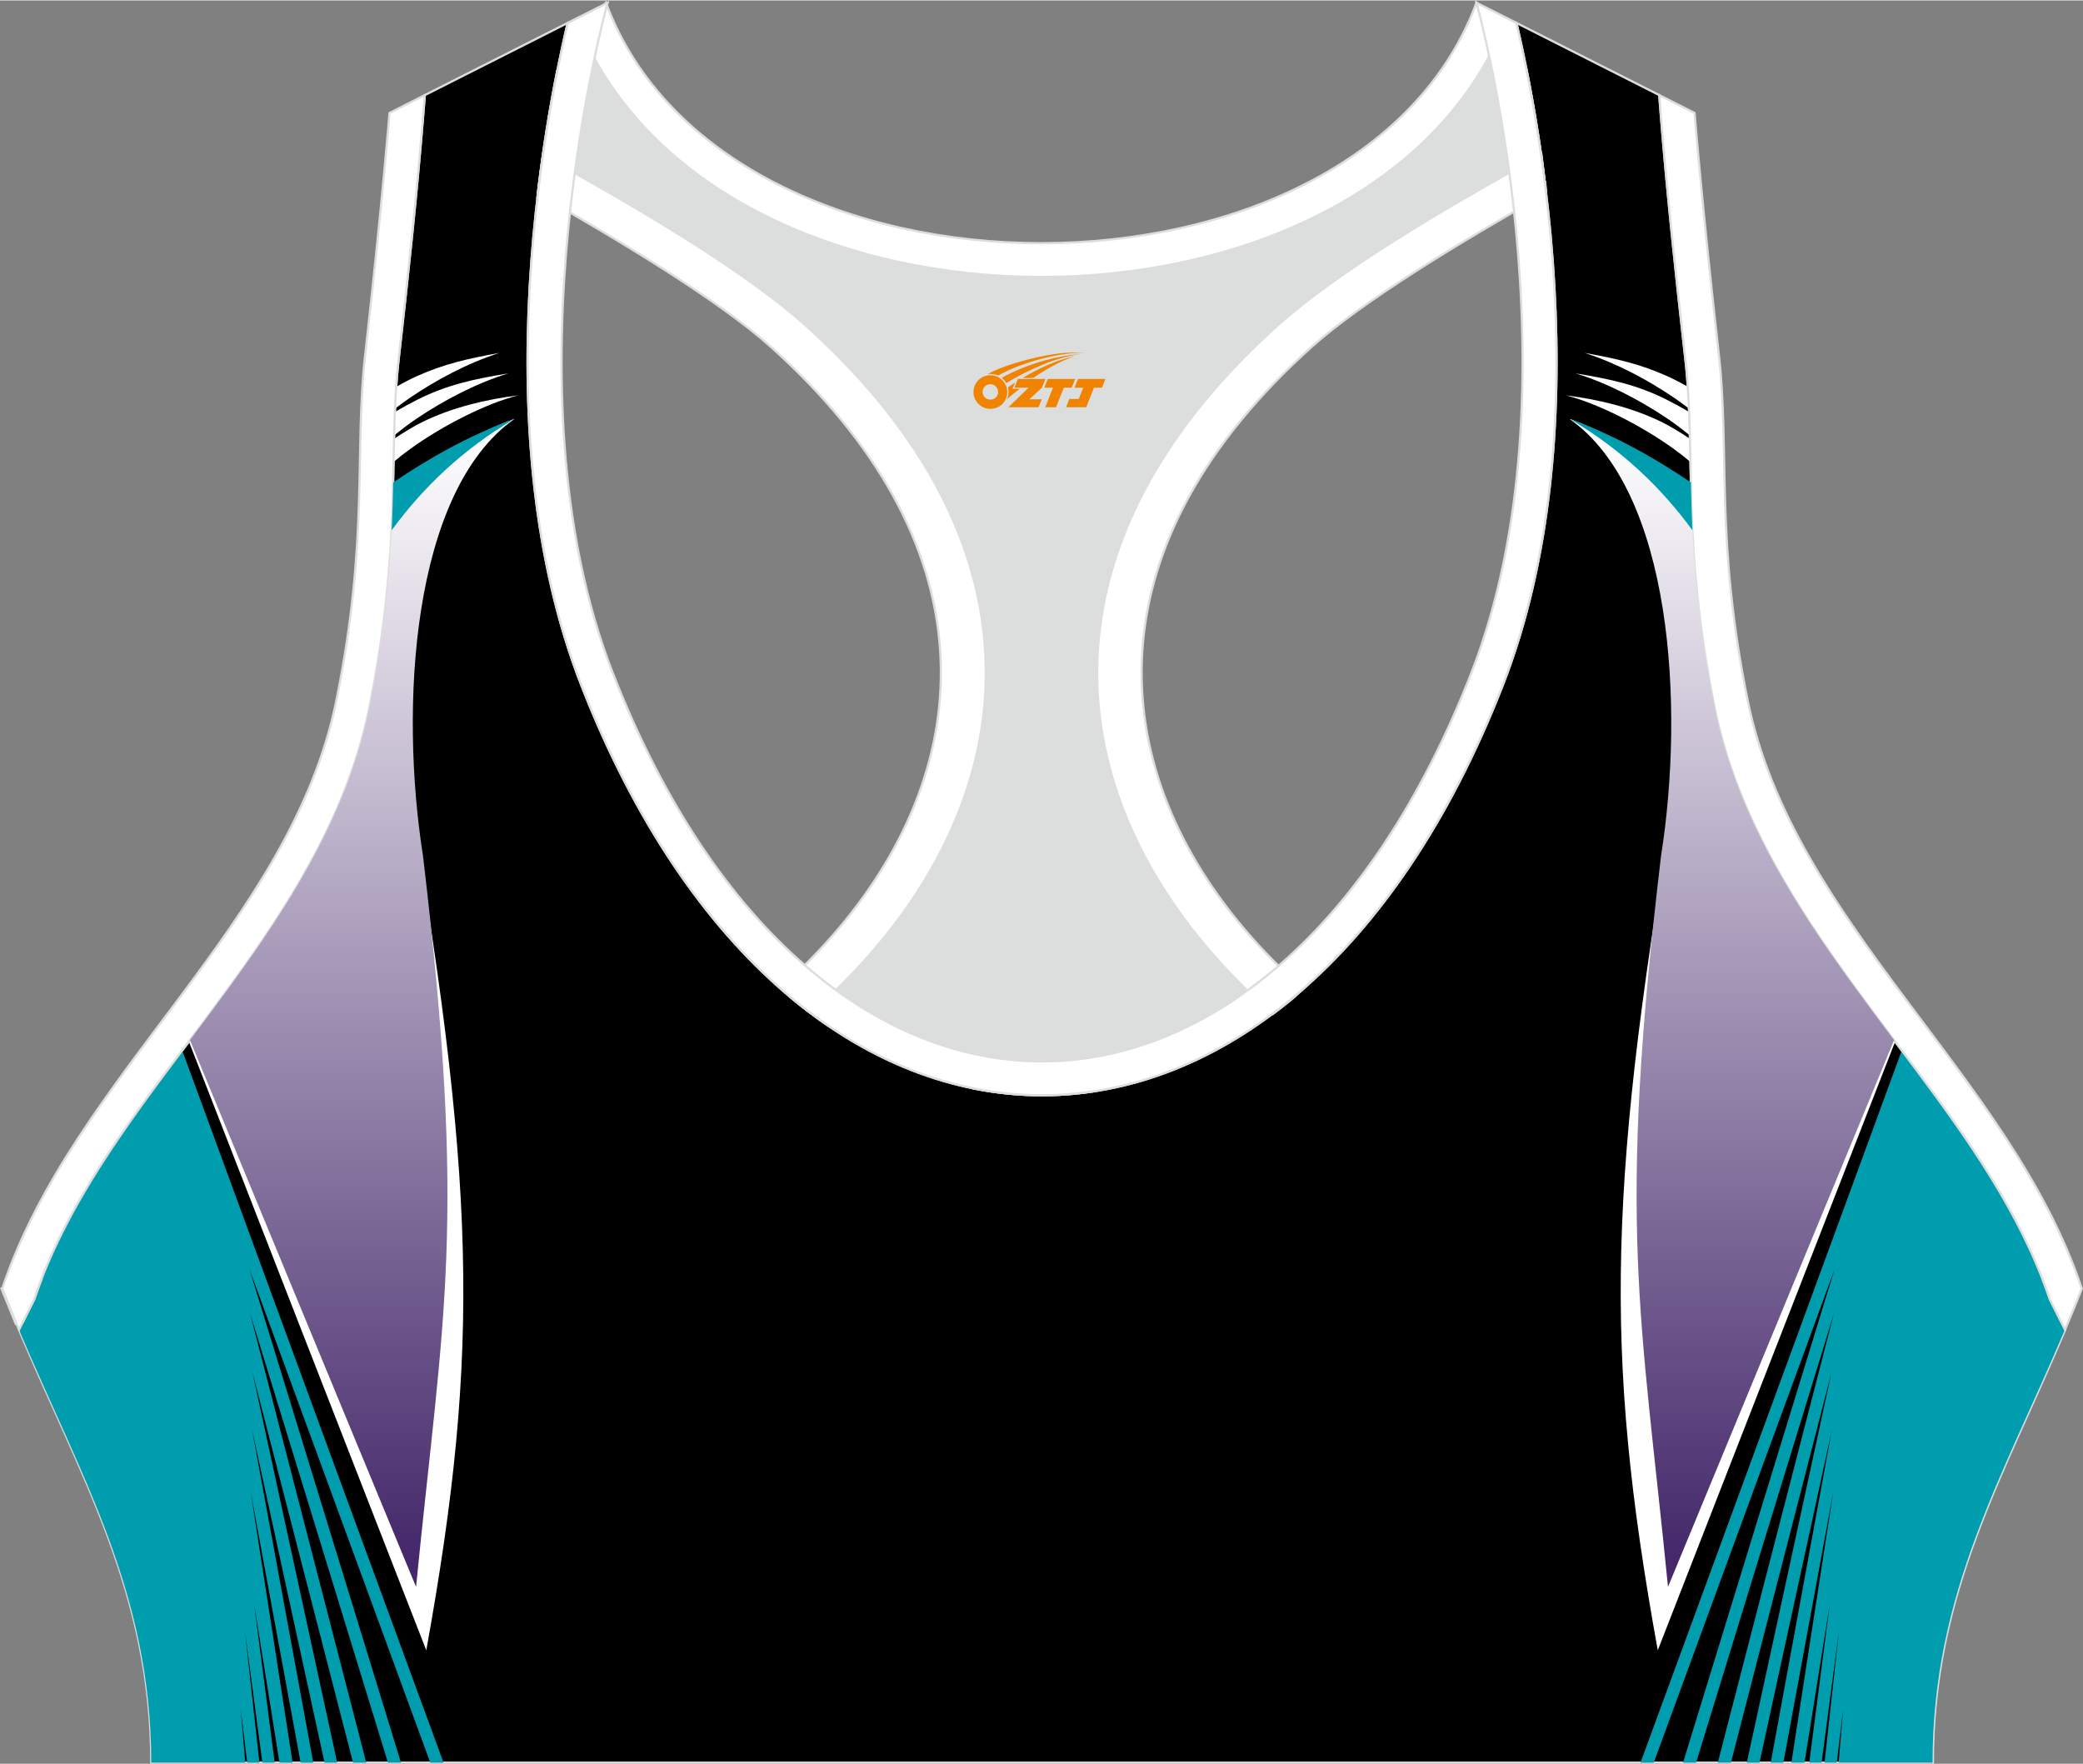 <?xml version="1.0" encoding="utf-8"?>
<!-- Generator: Adobe Illustrator 24.0.1, SVG Export Plug-In . SVG Version: 6.00 Build 0)  -->
<svg xmlns="http://www.w3.org/2000/svg" xmlns:xlink="http://www.w3.org/1999/xlink" version="1.1" id="图层_1" x="0px" y="0px" width="378.8px" height="320.8px" viewBox="0 0 378.95 320.77" enable-background="new 0 0 378.95 320.77" xml:space="preserve">
<rect x="0" y="0" width="378.95" height="320.77" fill="#808080" stroke="none"/>
<g>
	<path fill-rule="evenodd" clip-rule="evenodd" stroke="#DCDDDD" stroke-width="0.4" stroke-miterlimit="22.926" d="M275.88,4.09   l25.98,13.13l0.3,3.74c1.19,14.71,2.78,29.47,4.44,44.13c0.27,2.35,0.45,4.72,0.58,7.08c0.43,7.96,0.33,15.95,0.71,23.93   c0.52,11,1.86,21.69,4.05,32.49c4.72,23.22,18.82,42.1,32.73,60.65c9.62,12.83,19.79,26.21,26.01,41.09   c0.82,1.96,1.57,3.94,2.24,5.95l2.78,5.55c-11.28,26.72-24.06,47.88-24.06,78.74H189.83h-0.52H27.52   c0-30.86-12.78-52.02-24.06-78.74l2.78-5.55c5.76-17.31,17.41-32.6,28.24-47.04c10.28-13.7,20.75-27.66,27.41-43.56   c2.31-5.52,4.13-11.22,5.32-17.09c2.19-10.79,3.53-21.49,4.05-32.49c0.38-7.97,0.28-15.97,0.71-23.93   c0.13-2.37,0.31-4.73,0.58-7.08c1.66-14.66,3.25-29.42,4.44-44.13l0.3-3.74l25.98-13.13c-0.37,1.57-0.71,3.15-1.05,4.71   c-1.78,8.29-3.18,16.69-4.21,25.1c-2.93,23.86-3.13,49.43,2.32,72.94c1.4,6.05,3.2,12.02,5.46,17.81   c38.8,99.35,128.77,99.35,167.57,0c2.26-5.79,4.06-11.76,5.46-17.81c5.45-23.5,5.26-49.08,2.32-72.94   c-1.03-8.41-2.43-16.81-4.21-25.1C276.59,7.24,276.25,5.67,275.88,4.09z"/>
	<path fill-rule="evenodd" clip-rule="evenodd" fill="#FFFFFF" d="M73.46,138.54c13.23,76.21,14.03,106.6,4.09,161.59L34.36,189.38   l0.11-0.15c10.28-13.7,20.75-27.66,27.41-43.56c2.31-5.52,4.13-11.22,5.32-17.09c2.19-10.79,3.53-21.49,4.05-32.49   c0.12-2.56,0.19-5.11,0.25-7.67c6.56-4.9,15.33-9.78,22.05-12.28C74.84,89.46,69.19,111.48,73.46,138.54z"/>
	<path fill-rule="evenodd" clip-rule="evenodd" fill="#FEFEFE" d="M94.28,71.84c-5.83,0.72-12.05,2.2-17.46,4.86   c-1.48,0.73-3.36,1.86-5.14,3.06c-0.03,1.4-0.06,2.81-0.09,4.21c0.95-0.81,2-1.63,3.11-2.43C80.7,77.22,88.62,73.26,94.28,71.84z"/>
	<path fill-rule="evenodd" clip-rule="evenodd" fill="#FEFEFE" d="M92.49,67.85c-6.25,1-11.28,2.11-16.58,4.79   c-1.32,0.67-2.73,1.43-4.07,2.24c-0.06,1.42-0.1,2.83-0.14,4.25c1.37-1.1,2.79-2.18,4.05-3.03C80.89,72.62,87.08,69.46,92.49,67.85   z"/>
	<path fill-rule="evenodd" clip-rule="evenodd" fill="#FEFEFE" d="M90.86,64.12c-5.84,1.05-10.12,2.03-15,4.22   c-1.35,0.61-2.56,1.25-3.77,1.95c-0.04,0.62-0.08,1.25-0.11,1.87c-0.04,0.69-0.07,1.39-0.1,2.08c0.93-0.7,1.86-1.37,2.52-1.83   C79.36,69.02,85.01,66,90.86,64.12z"/>
	<path fill-rule="evenodd" clip-rule="evenodd" fill="#009DAF" d="M33.15,191.01l47.54,129.56h-2.41l-32.9-89.77l27.57,89.77h-2.37   l-25.11-81.82l21.16,81.82h-2.4l-18.32-71.08l15.43,71.08h-2.3l-13.18-60.55l11.13,60.55h-2.3l-9.08-49.25l7.62,49.25h-2.38   l-4.62-28.87l3.74,28.87h-2.24l-3.16-23.88l2.62,23.88h-2.22l-1.18-9.83l0.83,9.83h-17.1c0-30.86-12.78-52.02-24.06-78.74   l2.78-5.55C11.76,219.68,22.7,204.93,33.15,191.01z"/>
	<path fill-rule="evenodd" clip-rule="evenodd" fill="#FFFFFF" d="M305.68,138.54c-13.23,76.21-14.03,106.6-4.09,161.59   l43.19-110.74l-0.11-0.15c-13.91-18.55-28.02-37.43-32.73-60.65c-2.19-10.79-3.53-21.49-4.05-32.49c-0.12-2.56-0.19-5.11-0.25-7.67   c-6.56-4.9-15.33-9.78-22.05-12.28C304.3,89.46,309.95,111.48,305.68,138.54z"/>
	<path fill-rule="evenodd" clip-rule="evenodd" fill="#FEFEFE" d="M284.86,71.84c5.83,0.72,12.05,2.2,17.46,4.86   c1.48,0.73,3.36,1.86,5.14,3.06c0.03,1.4,0.06,2.81,0.09,4.21c-0.95-0.81-2-1.63-3.11-2.43C298.44,77.22,290.52,73.26,284.86,71.84   z"/>
	<path fill-rule="evenodd" clip-rule="evenodd" fill="#FEFEFE" d="M286.65,67.85c6.25,1,11.28,2.11,16.58,4.79   c1.32,0.67,2.73,1.43,4.07,2.24c0.06,1.42,0.1,2.83,0.14,4.25c-1.37-1.1-2.79-2.18-4.05-3.03   C298.25,72.62,292.06,69.46,286.65,67.85z"/>
	<path fill-rule="evenodd" clip-rule="evenodd" fill="#FEFEFE" d="M288.29,64.12c5.84,1.05,10.12,2.03,15,4.22   c1.35,0.61,2.56,1.25,3.77,1.95c0.04,0.62,0.08,1.25,0.11,1.87c0.04,0.69,0.07,1.39,0.1,2.08c-0.93-0.7-1.86-1.37-2.52-1.83   C299.79,69.02,294.13,66,288.29,64.12z"/>
	<path fill-rule="evenodd" clip-rule="evenodd" fill="#009DAF" d="M345.99,191.01l-47.54,129.56h2.41l32.9-89.77l-27.57,89.77h2.37   l25.11-81.82l-21.16,81.82h2.39l18.32-71.08l-15.43,71.08h2.3l13.18-60.55l-11.13,60.55h2.3l9.08-49.25l-7.62,49.25h2.38   l4.61-28.87l-3.74,28.87h2.24l3.16-23.88l-2.62,23.88h2.22l1.18-9.83l-0.83,9.83h17.08c0-30.86,12.78-52.02,24.06-78.74l-2.78-5.55   c-0.67-2.01-1.42-4-2.24-5.95C364.74,216.13,355.21,203.3,345.99,191.01z"/>
	
		<path fill-rule="evenodd" clip-rule="evenodd" fill="#DCDDDD" stroke="#DCDDDD" stroke-width="0.4" stroke-miterlimit="22.926" d="   M272.82,6.29l4.81,5.93c1.38,6.84,2.5,13.75,3.37,20.66c-23.16,11.23-48.23,28.16-60.89,46.31C187.73,125.59,209.87,155,234.42,180   l-35.08,18.39c-7.43,1.17-14.92,1.01-22.33-0.49l-26.37-11.4c-2.34-1.59-4.64-3.34-6.91-5.24c24.08-18.14,42.84-49.69,20.18-96.74   c-7.93-16.46-34.11-33.18-50.68-43.36c-3.5-2.15-9.7-3.69-15.48-5.29c0.08-0.66,0.15-1.31,0.23-1.97c0.87-7.08,2-14.15,3.39-21.16   l4.64-6.46C132.4,64.97,246.46,64.97,272.82,6.29z"/>
	
		<path fill-rule="evenodd" clip-rule="evenodd" fill="#FFFFFF" stroke="#DCDDDD" stroke-width="0.4" stroke-miterlimit="22.926" d="   M2.87,240.76l-2.6-6.42c2.5-0.56,4.91-1.1,7.24-1.61c-0.45,1.18-0.88,2.36-1.28,3.55l-2.1,4.19L2.87,240.76L2.87,240.76z    M141.93,179.69c30.74-27.32,41.6-66.24,11.11-103.39c-3.65-4.45-7.9-8.88-12.77-13.25c-9.24-8.3-27.12-19.14-42.42-27.81   c0.05-0.45,0.11-0.89,0.16-1.34c0.23-1.9,0.49-3.8,0.76-5.69c17.71,9.72,36.87,21.12,47.76,30.89   c15.63,14.03,27.05,30.34,31.16,48.5c3.58,15.81,1.29,31.74-6.29,46.7c-5.55,10.96-13.75,21.06-23.88,29.93   C145.62,182.82,143.76,181.31,141.93,179.69z"/>
	
		<path fill-rule="evenodd" clip-rule="evenodd" fill="#FFFFFF" stroke="#DCDDDD" stroke-width="0.4" stroke-miterlimit="22.926" d="   M375.99,240.76l2.6-6.42c-2.39-0.54-4.7-1.05-6.93-1.54l0.01,0.03l0.01,0.03l0.02,0.05v0.01l0.02,0.04l0.02,0.05v0.01l0.02,0.05   l0.01,0.03l0.01,0.02l0.04,0.11l0.02,0.05l0,0l0.02,0.05l0.02,0.04v0.01l0.02,0.05l0.01,0.03l0.01,0.03l0.02,0.05v0.01l0.02,0.04   l0.02,0.05l0,0l0.02,0.05l0.01,0.03l0.01,0.02l0.03,0.07l0.01,0.04l0.02,0.05l0,0l0.02,0.05l0.02,0.04V234l0.02,0.05l0.01,0.03   l0.01,0.03l0.02,0.05v0.01l0.02,0.04l0.02,0.05l0,0l0.02,0.05l0.01,0.04l0.01,0.02l0.02,0.05l0.01,0.02l0.01,0.03l0.02,0.05l0,0   l0.02,0.05l0.02,0.04v0.01l0.02,0.05l0.01,0.03l0.01,0.03l0.02,0.05v0.01l0.01,0.04l0.02,0.05l0,0l0.02,0.05l0.01,0.04l0.01,0.02   l0.02,0.05l0.01,0.02l0.01,0.03l0.02,0.05v0.01l0.02,0.05l0.02,0.05v0.01l0.02,0.05l0.01,0.03l0.01,0.02l0.02,0.05l0.01,0.01   l0.01,0.04l0.02,0.05l0,0l0.02,0.05l0.01,0.04l0.01,0.02l0.02,0.05l0.01,0.02l0.01,0.03l0.02,0.05v0.01l0.02,0.05l0.02,0.05v0.01   l0.02,0.05l0.01,0.03l0.01,0.02l0.02,0.06l0.01,0.02l0.01,0.04l0.02,0.06l2.14,4.27L375.99,240.76L375.99,240.76z M237.07,179.82   c-30.84-27.32-41.79-66.31-11.25-103.51c3.65-4.45,7.9-8.88,12.77-13.25c9.3-8.35,27.32-19.27,42.69-27.96v-0.02v-0.02v-0.02v-0.01   v-0.01V35v-0.02v-0.02v-0.02v-0.02V34.9v-0.02v-0.02v-0.02l-0.01-0.06v-0.02v-0.02v-0.02l-0.08-0.67v-0.02v-0.02v-0.04v-0.02v-0.02   v-0.02v-0.02v-0.02l-0.01-0.09l-0.01-0.09l-0.02-0.18v-0.03l-0.01-0.06l-0.01-0.09l-0.01-0.09l-0.01-0.09l-0.01-0.06v-0.03   l-0.01-0.09l-0.08-0.07L281,32.81l-0.01-0.09l0,0l-0.01-0.09l-0.01-0.09l-0.01-0.09l-0.01-0.09v-0.03l-0.02-0.07l-0.01-0.09   l-0.01-0.09l-0.01-0.09l-0.01-0.06v-0.04l-0.01-0.09l-0.01-0.09l-0.01-0.09l-0.01-0.09v-0.01l-0.01-0.09l-0.01-0.09l-0.01-0.09   l-0.01-0.09v-0.02l-0.01-0.07l-0.01-0.09l-0.01-0.09l-0.01-0.09l-0.01-0.05l-0.01-0.04l-0.01-0.09l-0.01-0.09l-0.01-0.09   l-0.01-0.08v-0.01l-0.01-0.09l-0.01-0.09l-0.01-0.09l-0.01-0.09v-0.02l-0.01-0.07l-0.01-0.09l-0.01-0.09l-0.01-0.09l-0.01-0.05   l-0.01-0.04l-0.01-0.09l-0.01-0.09l-0.01-0.09l-0.01-0.08v-0.01l-0.01-0.09L280.55,29l-0.01-0.09l-0.01-0.09V28.8l-0.01-0.07   l-0.01-0.09l-0.01-0.09l-0.01-0.09l-0.01-0.05l-0.01-0.04l-0.01-0.09l-0.01-0.09l-0.01-0.09c-17.79,9.75-37.07,21.21-48.02,31.04   c-15.63,14.03-27.05,30.34-31.16,48.5c-3.58,15.81-1.29,31.74,6.29,46.7c5.57,11,13.82,21.14,24.01,30.05   c0.44-0.33,0.88-0.66,1.32-1c0.5-0.39,0.99-0.78,1.49-1.18c0.39-0.31,0.77-0.63,1.16-0.95   C235.99,180.76,236.53,180.29,237.07,179.82z"/>
	
		<path fill-rule="evenodd" clip-rule="evenodd" fill="#FFFFFF" stroke="#DCDDDD" stroke-width="0.4" stroke-miterlimit="22.926" d="   M268.61,0.42l4.21,5.87c-26.37,58.69-140.42,58.69-166.79,0l4.21-5.87C131.84,58.75,247.02,58.74,268.61,0.42z"/>
	
		<path fill-rule="evenodd" clip-rule="evenodd" fill="#FFFFFF" stroke="#DCDDDD" stroke-width="0.4" stroke-miterlimit="22.926" d="   M267.64,122.42c20.46-52.38,0.97-122,0.97-122l7.27,3.67c0.37,1.57,0.71,3.15,1.05,4.71c1.78,8.29,3.18,16.69,4.21,25.1   c2.93,23.86,3.13,49.43-2.32,72.94c-1.4,6.05-3.2,12.02-5.46,17.81c-38.8,99.35-128.77,99.35-167.57,0   c-2.26-5.79-4.06-11.76-5.46-17.81c-5.45-23.5-5.26-49.08-2.32-72.94c1.03-8.41,2.43-16.81,4.21-25.1   c0.34-1.56,0.68-3.14,1.05-4.71l7.27-3.67c0,0-19.48,69.62,0.97,122C148.26,216.53,230.88,216.53,267.64,122.42L267.64,122.42z    M301.86,17.22l6.42,3.25c0,0,1.34,16.7,4.42,43.93c2.01,17.83-0.7,33.62,5.25,62.96c8.26,40.69,47.89,68.25,60.78,106.98   c-1,2.55-2.02,5.04-3.05,7.49l-2.78-5.55c-0.67-2.01-1.42-4-2.24-5.95c-6.22-14.88-16.38-28.26-26.01-41.09   c-13.91-18.55-28.02-37.43-32.73-60.65c-2.19-10.79-3.53-21.49-4.05-32.49c-0.38-7.97-0.28-15.97-0.71-23.93   c-0.13-2.37-0.31-4.73-0.58-7.08c-1.66-14.66-3.25-29.42-4.44-44.13L301.86,17.22L301.86,17.22z M3.46,241.83   c-1.03-2.45-2.05-4.94-3.05-7.49c12.89-38.73,52.52-66.29,60.78-106.98c5.96-29.34,3.24-45.13,5.25-62.96   c3.08-27.23,4.42-43.93,4.42-43.93l6.42-3.25l-0.3,3.74c-1.19,14.71-2.78,29.47-4.44,44.13c-0.27,2.35-0.45,4.72-0.58,7.08   c-0.43,7.96-0.33,15.95-0.71,23.93c-0.52,11-1.86,21.69-4.05,32.49c-1.19,5.87-3.01,11.57-5.32,17.09   c-6.66,15.9-17.13,29.86-27.41,43.56c-10.83,14.44-22.48,29.73-28.24,47.04L3.46,241.83z"/>
	
	
		<linearGradient id="SVGID_1_" gradientUnits="userSpaceOnUse" x1="315.084" y1="243.31" x2="315.084" y2="37.726" gradientTransform="matrix(1 0 0 -1 0 321.125)">
		<stop offset="0" style="stop-color:#FFFFFF"/>
		<stop offset="1" style="stop-color:#44286A"/>
	</linearGradient>
	<path fill-rule="evenodd" clip-rule="evenodd" fill="url(#SVGID_1_)" d="M302.19,155.59c-8.05,67.48-3.66,83.23,1.26,133.01   l41.13-99.47c-10.25-13.67-20.69-27.6-27.33-43.46c-2.31-5.52-4.13-11.22-5.32-17.09c-2.19-10.79-3.53-21.49-4.05-32.49   c-0.12-2.56-0.19-5.11-0.25-7.67c-6.56-4.9-15.33-9.78-22.05-12.28C304.3,89.46,306.46,128.53,302.19,155.59z"/>
	<path fill-rule="evenodd" clip-rule="evenodd" fill="#009DAF" d="M307.9,96.39c-5.67-7.75-12.87-14.68-22.31-20.25   c8.4,3.02,16.08,7.5,22.03,11.55c0.06,2.8,0.13,5.6,0.26,8.4L307.9,96.39z"/>
	
		<linearGradient id="SVGID_2_" gradientUnits="userSpaceOnUse" x1="-2063.966" y1="243.31" x2="-2063.966" y2="37.726" gradientTransform="matrix(-1 0 0 -1 -1999.901 321.125)">
		<stop offset="0" style="stop-color:#FFFFFF"/>
		<stop offset="1" style="stop-color:#44286A"/>
	</linearGradient>
	<path fill-rule="evenodd" clip-rule="evenodd" fill="url(#SVGID_2_)" d="M76.95,155.59c8.05,67.48,3.66,83.23-1.26,133.01   l-41.13-99.47c10.25-13.67,20.69-27.6,27.33-43.46c2.31-5.52,4.13-11.22,5.32-17.09c2.19-10.79,3.53-21.49,4.05-32.49   c0.12-2.56,0.19-5.11,0.25-7.67c6.56-4.9,15.33-9.78,22.05-12.28C74.84,89.46,72.68,128.53,76.95,155.59z"/>
	<path fill-rule="evenodd" clip-rule="evenodd" fill="#009DAF" d="M71.25,96.39c5.67-7.75,12.87-14.68,22.31-20.25   c-8.4,3.02-16.08,7.5-22.03,11.55c-0.06,2.8-0.13,5.6-0.26,8.4L71.25,96.39z"/>
</g>
<g id="图层_x0020_1">
	<path fill="#F08300" d="M177.28,72.26c0.416,1.136,1.472,1.984,2.752,2.032c0.144,0,0.304,0,0.448-0.016h0.016   c0.016,0,0.064,0,0.128-0.016c0.032,0,0.048-0.016,0.08-0.016c0.064-0.016,0.144-0.032,0.224-0.048c0.016,0,0.016,0,0.032,0   c0.192-0.048,0.4-0.112,0.576-0.208c0.192-0.096,0.4-0.224,0.608-0.384c0.672-0.56,1.104-1.408,1.104-2.352   c0-0.224-0.032-0.448-0.08-0.672l0,0C183.12,70.38,183.07,70.21,182.99,70.03C182.52,68.94,181.44,68.18,180.17,68.18C178.48,68.18,177.1,69.55,177.1,71.25C177.1,71.6,177.16,71.94,177.28,72.26L177.28,72.26L177.28,72.26z M181.58,71.28L181.58,71.28C181.55,72.06,180.89,72.66,180.11,72.62C179.32,72.59,178.73,71.94,178.76,71.15c0.032-0.784,0.688-1.376,1.472-1.344   C181,69.84,181.61,70.51,181.58,71.28L181.58,71.28z"/>
	<polygon fill="#F08300" points="195.61,68.86 ,194.97,70.45 ,193.53,70.45 ,192.11,74 ,190.16,74 ,191.56,70.45 ,189.98,70.45    ,190.62,68.86"/>
	<path fill="#F08300" d="M197.58,64.13c-1.008-0.096-3.024-0.144-5.056,0.112c-2.416,0.304-5.152,0.912-7.616,1.664   C182.86,66.51,180.99,67.23,179.64,68C179.84,67.97,180.03,67.95,180.22,67.95c0.48,0,0.944,0.112,1.36,0.288   C185.68,65.92,192.88,63.87,197.58,64.13L197.58,64.13L197.58,64.13z"/>
	<path fill="#F08300" d="M183.05,69.6c4-2.368,8.88-4.672,13.488-5.248c-4.608,0.288-10.224,2-14.288,4.304   C182.57,68.91,182.84,69.23,183.05,69.6C183.05,69.6,183.05,69.6,183.05,69.6z"/>
	<polygon fill="#F08300" points="201.1,68.86 ,200.48,70.45 ,199.02,70.45 ,197.61,74 ,197.15,74 ,195.64,74 ,193.95,74    ,194.54,72.5 ,196.25,72.5 ,197.07,70.45 ,195.48,70.45 ,196.12,68.86"/>
	<polygon fill="#F08300" points="190.19,68.86 ,189.55,70.45 ,187.26,72.56 ,189.52,72.56 ,188.94,74 ,183.45,74 ,187.12,70.45    ,184.54,70.45 ,185.18,68.86"/>
	<path fill="#F08300" d="M195.47,64.72c-3.376,0.752-6.464,2.192-9.424,3.952h1.888C190.36,67.1,192.7,65.67,195.47,64.72z    M184.67,69.54C184.04,69.92,183.98,69.97,183.37,70.38c0.064,0.256,0.112,0.544,0.112,0.816c0,0.496-0.112,0.976-0.32,1.392   c0.176-0.16,0.32-0.304,0.432-0.4c0.272-0.24,0.768-0.64,1.6-1.296l0.32-0.256H184.19l0,0L184.67,69.54L184.67,69.54L184.67,69.54z"/>
</g>
</svg>